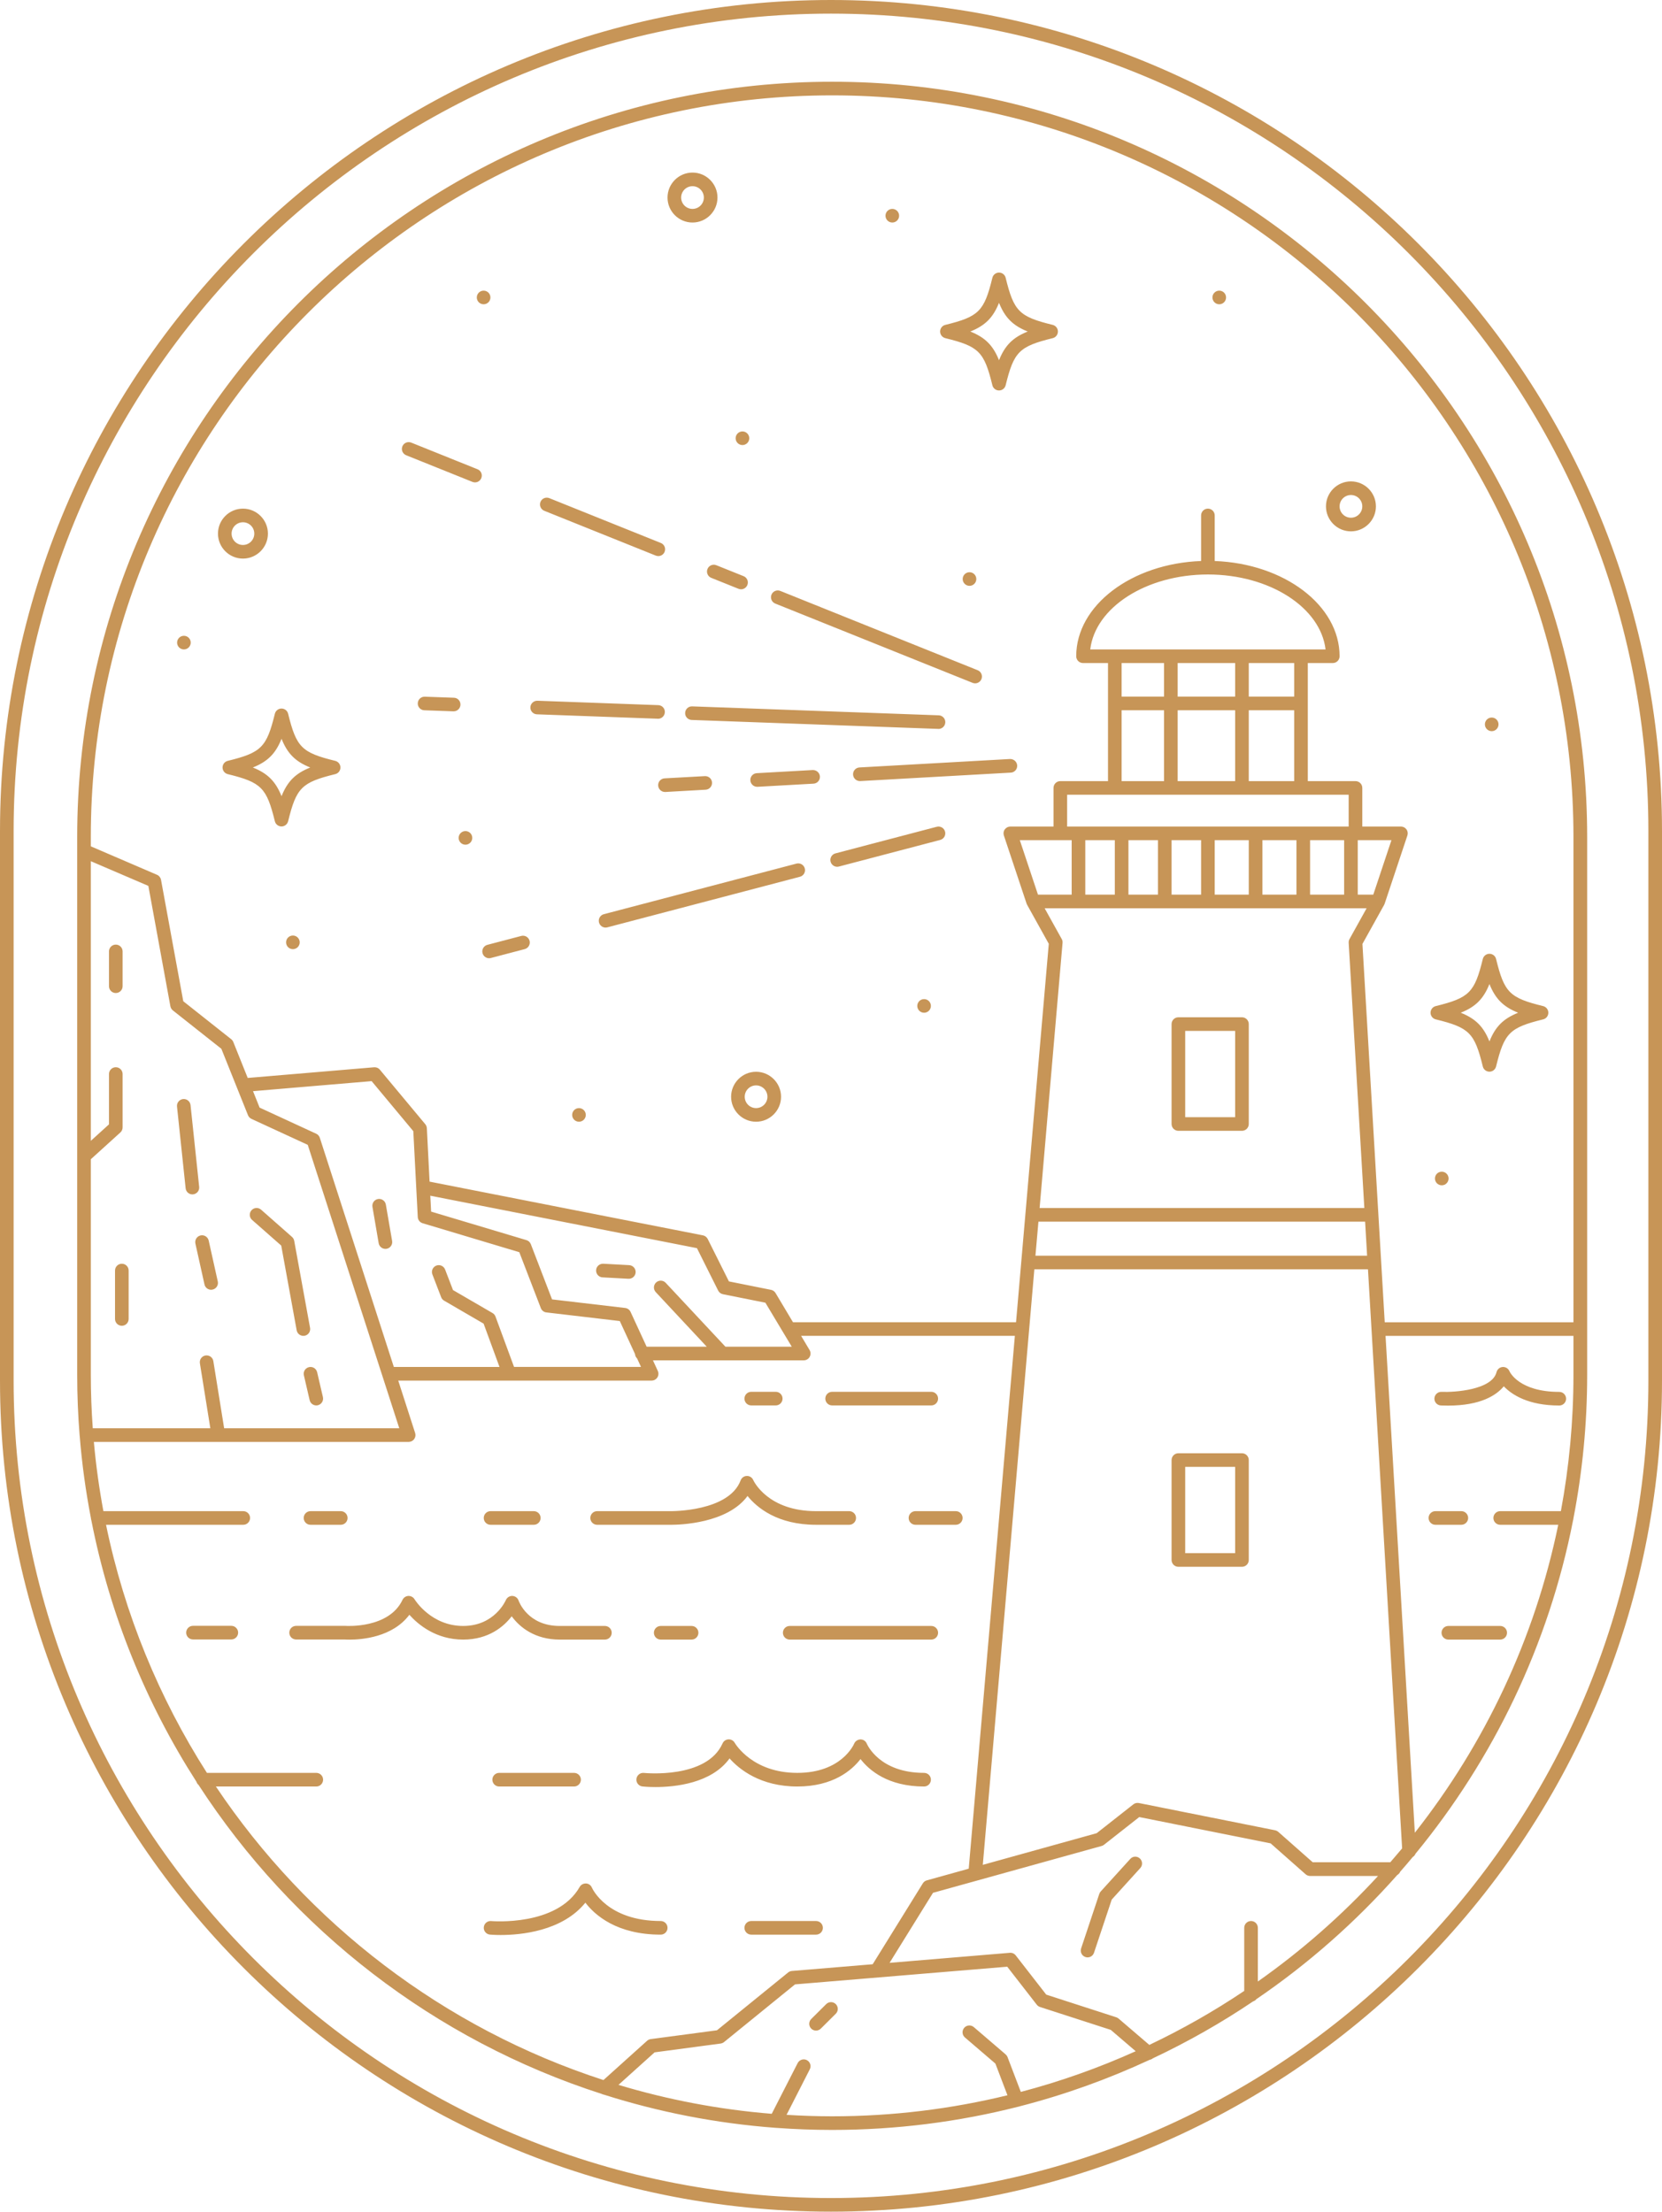 <?xml version="1.0" encoding="UTF-8"?><svg xmlns="http://www.w3.org/2000/svg" xmlns:xlink="http://www.w3.org/1999/xlink" height="487.0" preserveAspectRatio="xMidYMid meet" version="1.0" viewBox="0.0 0.0 366.0 487.0" width="366.0" zoomAndPan="magnify"><g id="change1_1"><path d="M183,0C82.09,0,0,82.09,0,183v121c0,100.91,82.09,183,183,183c100.91,0,183-82.09,183-183V183 C366,82.09,283.91,0,183,0z M363,304c0,99.25-80.75,180-180,180C83.75,484,3,403.25,3,304V183C3,83.75,83.75,3,183,3 c99.25,0,180,80.75,180,180V304z M183.25,18C91.58,18,17,92.58,17,184.25v3.09c0,0,0,0,0,0.01v115.41c0,4.46,0.18,8.87,0.53,13.24 c0,0,0,0.01,0,0.01c0,0.05,0.01,0.11,0.02,0.16c0.49,6.16,1.33,12.21,2.48,18.16c0.01,0.14,0.03,0.28,0.08,0.41 c4.08,20.84,12.05,40.3,23.14,57.58c0.09,0.28,0.25,0.53,0.47,0.71c20.67,31.85,51.95,56.2,88.78,68.04 c0.17,0.09,0.35,0.15,0.54,0.18c12.06,3.83,24.71,6.32,37.78,7.29c0.01,0,0.01,0,0.02,0c0,0,0,0,0.01,0 c4.1,0.3,8.24,0.46,12.41,0.46c14.13,0,27.86-1.78,40.97-5.11c0.07-0.02,0.14-0.01,0.21-0.04c0.02-0.01,0.03-0.02,0.05-0.03 c9.95-2.55,19.54-6.01,28.69-10.26c0.25-0.05,0.49-0.15,0.69-0.32c7.7-3.63,15.08-7.82,22.08-12.54c0.29-0.09,0.54-0.26,0.72-0.49 c11.45-7.8,21.87-17,31.03-27.34c0.29-0.17,0.52-0.42,0.65-0.73c0.94-1.07,1.86-2.15,2.77-3.24c0.27-0.17,0.48-0.42,0.6-0.72 c17.15-20.86,29.32-45.95,34.7-73.44c0.05-0.13,0.07-0.27,0.08-0.42c1.97-10.22,3.02-20.78,3.02-31.57v-118.5 C349.5,92.58,274.92,18,183.25,18z M174.36,296.54h-14.61l-13.15-14.07c-0.56-0.6-1.51-0.64-2.12-0.07 c-0.6,0.57-0.64,1.51-0.07,2.12l11.23,12.02H142.4l-3.54-7.67c-0.22-0.47-0.67-0.8-1.19-0.86l-16.1-1.89l-4.67-12.15 c-0.17-0.43-0.52-0.77-0.97-0.9l-20.99-6.28l-0.18-3.5l58.72,11.55l4.67,9.34c0.21,0.41,0.59,0.71,1.05,0.8l9.35,1.87L174.36,296.54 z M92,267.99c0.03,0.63,0.46,1.18,1.07,1.36l21.29,6.38l4.74,12.31c0.2,0.52,0.67,0.89,1.22,0.95l16.17,1.9l3.35,7.26 c0.03,0.38,0.19,0.72,0.45,0.96l0.87,1.88H113.2l-4.08-11.08c-0.12-0.33-0.35-0.6-0.65-0.78l-8.71-5.06l-1.74-4.53 c-0.3-0.77-1.16-1.16-1.94-0.86c-0.77,0.3-1.16,1.17-0.86,1.94l1.93,5.02c0.12,0.32,0.35,0.59,0.65,0.76l8.7,5.06L110,301H86.73 l-16.3-50.46c-0.13-0.4-0.42-0.73-0.8-0.9l-12.46-5.75l-1.45-3.62l26.12-2.21l9.18,11.02L92,267.99z M54.61,245.56 c0.14,0.36,0.42,0.64,0.76,0.81l12.4,5.72l20.16,62.41H49.36l-2.38-14.79c-0.13-0.82-0.9-1.37-1.72-1.24 c-0.82,0.13-1.37,0.9-1.24,1.72l2.3,14.31H20.43c-0.28-3.88-0.43-7.8-0.43-11.75v-47.49l6.51-5.9c0.31-0.28,0.49-0.69,0.49-1.11 V236.5c0-0.83-0.67-1.5-1.5-1.5s-1.5,0.67-1.5,1.5v11.08l-4,3.63v-61.58l12.67,5.44l4.85,26.5c0.07,0.36,0.26,0.68,0.54,0.91 l10.69,8.46L54.61,245.56z M47.54,393.38h22.11c0.83,0,1.5-0.67,1.5-1.5s-0.67-1.5-1.5-1.5H45.57 c-10.51-16.45-18.15-34.89-22.22-54.63h30.22c0.83,0,1.5-0.67,1.5-1.5s-0.67-1.5-1.5-1.5h-30.8c-0.93-5.01-1.64-10.09-2.1-15.25H90 c0.48,0,0.93-0.23,1.21-0.62s0.36-0.89,0.21-1.34L87.7,304h55.8c0.51,0,0.99-0.26,1.26-0.69c0.28-0.43,0.31-0.97,0.1-1.44 l-1.07-2.33H177c0.54,0,1.04-0.29,1.3-0.76s0.26-1.05-0.02-1.51l-1.86-3.12h47.07l-10.16,117.33l-9.24,2.57 c-0.36,0.1-0.67,0.33-0.87,0.66l-11.04,17.81L174.38,434c-0.3,0.03-0.59,0.14-0.82,0.33l-15.67,12.73l-14.58,1.94 c-0.3,0.04-0.58,0.17-0.81,0.37l-9.61,8.65C97.71,446.6,67.74,423.53,47.54,393.38z M233.81,206.77l-3.76-6.77h70.9l-3.76,6.77 c-0.14,0.25-0.2,0.53-0.19,0.82l3.45,58.41h-71.51l5.05-58.37C234.02,207.33,233.96,207.03,233.81,206.77z M228.58,197l-4-12h8.92 h2.5v12H228.58z M266,126.5c13.61,0,24.81,7.27,25.91,16.5h-5.41h-41h-5.41C241.19,133.77,252.39,126.5,266,126.5z M259.34,172 v-15.61H272V172H259.34z M272,146v7.39h-12.66V146H272z M275,156.39h10V172h-10V156.39z M285,153.39h-10V146h10V153.39z M256.34,146 v7.39H247V146H256.34z M247,156.39h9.34V172H247V156.39z M245.5,175h41H297v7h-62v-7H245.5z M302.42,197H299v-12h7.42L302.42,197z M288.5,197v-12h7.5v12H288.5z M278,197v-12h7.5v12H278z M267.5,197v-12h7.5v12H267.5z M258,197v-12h6.5v12H258z M248.5,197v-12h6.5 v12H248.5z M239,197v-12h6.5v12H239z M306.17,410.06h-17.09l-7.58-6.69c-0.2-0.17-0.44-0.29-0.7-0.35l-30-6 c-0.43-0.08-0.88,0.02-1.22,0.29l-8.07,6.35l-25.08,6.97l11.35-131.13h73.47l7.52,127.51C307.91,408.04,307.04,409.06,306.17,410.06 z M228.68,269h71.94l0.44,7.5h-73.04L228.68,269z M173.21,465.68l5.12-10.03c0.38-0.74,0.08-1.64-0.65-2.02 c-0.74-0.38-1.64-0.08-2.02,0.65l-5.71,11.17c-11.63-0.94-22.92-3.11-33.75-6.37l7.95-7.16l14.54-1.94 c0.27-0.04,0.53-0.15,0.75-0.32l15.64-12.71l46.73-3.89l6.5,8.36c0.18,0.24,0.44,0.41,0.72,0.51l15.58,5.04l5.49,4.7 c-8.1,3.65-16.56,6.66-25.3,8.96l-2.92-7.66c-0.09-0.23-0.24-0.44-0.43-0.61l-7-6c-0.63-0.54-1.58-0.47-2.12,0.16 s-0.47,1.58,0.16,2.12l6.71,5.75l2.66,6.98c-12.39,3.02-25.33,4.63-38.64,4.63C179.88,466,176.53,465.88,173.21,465.68z M277,436.32 V424.5c0-0.83-0.67-1.5-1.5-1.5s-1.5,0.67-1.5,1.5v13.89c-6.64,4.46-13.62,8.43-20.9,11.89l-6.76-5.79 c-0.15-0.13-0.33-0.23-0.51-0.29l-15.43-4.99l-6.72-8.64c-0.31-0.4-0.79-0.61-1.31-0.57l-26.47,2.21l9.56-15.42l37.13-10.31 c0.19-0.05,0.37-0.14,0.53-0.27l7.76-6.1l28.93,5.79l7.7,6.8c0.27,0.24,0.63,0.38,0.99,0.38h14.97 C295.52,421.73,286.64,429.53,277,436.32z M343.73,332.75h-13.36c-0.83,0-1.5,0.67-1.5,1.5s0.67,1.5,1.5,1.5h12.78 c-5.19,25.2-16.21,48.29-31.58,67.81l-6.45-109.4h41.38v8.59C346.5,313,345.54,323.02,343.73,332.75z M346.5,291.16h-41.56 l-4.91-83.31l4.79-8.62c0.03-0.05,0.04-0.11,0.07-0.17c0.01-0.03,0.03-0.05,0.04-0.09l5-15c0.15-0.46,0.08-0.96-0.21-1.35 s-0.73-0.62-1.22-0.62H300v-8.5c0-0.83-0.67-1.5-1.5-1.5H288v-26h5.5c0.83,0,1.5-0.67,1.5-1.5c0-11.22-12.2-20.4-27.5-20.97V113.5 c0-0.83-0.67-1.5-1.5-1.5s-1.5,0.67-1.5,1.5v10.03c-15.3,0.57-27.5,9.76-27.5,20.97c0,0.83,0.67,1.5,1.5,1.5h5.5v26h-10.5 c-0.83,0-1.5,0.67-1.5,1.5v8.5h-9.5c-0.48,0-0.93,0.23-1.22,0.62s-0.36,0.89-0.21,1.35l5,15c0.02,0.07,0.06,0.14,0.09,0.2 c0.01,0.02,0.01,0.03,0.02,0.05l4.78,8.6l-7.21,83.33h-49.12l-3.84-6.43c-0.22-0.36-0.58-0.62-0.99-0.7l-9.28-1.86l-4.67-9.34 c-0.21-0.42-0.6-0.71-1.05-0.8L94.6,260.19L94,248.42c-0.02-0.32-0.14-0.63-0.35-0.88l-10-12c-0.31-0.38-0.79-0.57-1.28-0.53 l-27.82,2.35l-3.17-7.91c-0.1-0.24-0.26-0.46-0.46-0.62l-10.56-8.36l-4.9-26.73c-0.09-0.49-0.42-0.91-0.88-1.11L20,186.36v-2.11 C20,94.23,93.23,21,183.25,21c90.02,0,163.25,73.23,163.25,163.25V291.16z M27,217.16c0,0.83-0.67,1.5-1.5,1.5s-1.5-0.67-1.5-1.5 v-7.66c0-0.83,0.67-1.5,1.5-1.5s1.5,0.67,1.5,1.5V217.16z M28.33,279.77v10.66c0,0.83-0.67,1.5-1.5,1.5s-1.5-0.67-1.5-1.5v-10.66 c0-0.83,0.67-1.5,1.5-1.5S28.33,278.94,28.33,279.77z M42.53,262.99C42.48,263,42.42,263,42.37,263c-0.76,0-1.41-0.57-1.49-1.34 l-1.9-18c-0.09-0.82,0.51-1.56,1.33-1.65c0.83-0.09,1.56,0.51,1.65,1.33l1.9,18C43.95,262.17,43.35,262.9,42.53,262.99z M47.96,282.17c0.18,0.81-0.33,1.61-1.14,1.79c-0.11,0.02-0.22,0.04-0.33,0.04c-0.69,0-1.31-0.48-1.46-1.17l-2-9 c-0.18-0.81,0.33-1.61,1.14-1.79c0.81-0.18,1.61,0.33,1.79,1.14L47.96,282.17z M55.51,268.62c-0.62-0.55-0.68-1.5-0.13-2.12 c0.55-0.62,1.5-0.68,2.12-0.13l6.81,6c0.25,0.22,0.42,0.52,0.48,0.86l3.49,19.16c0.15,0.81-0.39,1.6-1.21,1.74 c-0.09,0.02-0.18,0.02-0.27,0.02c-0.71,0-1.34-0.51-1.47-1.23l-3.4-18.65L55.51,268.62z M68.04,301.04c0.81-0.19,1.61,0.31,1.8,1.12 l1.27,5.47c0.19,0.81-0.32,1.61-1.12,1.8c-0.11,0.03-0.23,0.04-0.34,0.04c-0.68,0-1.3-0.47-1.46-1.16l-1.27-5.47 C66.73,302.03,67.23,301.23,68.04,301.04z M86.35,273.25c0.14,0.82-0.41,1.59-1.22,1.73c-0.09,0.01-0.17,0.02-0.26,0.02 c-0.72,0-1.35-0.52-1.48-1.25l-1.37-8c-0.14-0.82,0.41-1.59,1.22-1.73c0.81-0.14,1.59,0.41,1.73,1.22L86.35,273.25z M139.98,280.16 c-0.04,0.8-0.71,1.42-1.5,1.42c-0.03,0-0.05,0-0.08,0l-5.71-0.31c-0.83-0.04-1.46-0.75-1.42-1.58s0.76-1.45,1.58-1.42l5.71,0.31 C139.38,278.63,140.02,279.33,139.98,280.16z M251.01,409.22c0.61,0.56,0.66,1.51,0.1,2.12l-6.29,6.94l-3.9,11.7 c-0.21,0.63-0.79,1.03-1.42,1.03c-0.16,0-0.32-0.02-0.47-0.08c-0.79-0.26-1.21-1.11-0.95-1.9l4-12c0.07-0.2,0.17-0.38,0.31-0.53 l6.51-7.17C249.45,408.7,250.4,408.66,251.01,409.22z M184.06,441.3c0.58,0.59,0.58,1.54-0.01,2.12l-3.29,3.27 c-0.29,0.29-0.68,0.44-1.06,0.44c-0.39,0-0.77-0.15-1.06-0.44c-0.58-0.59-0.58-1.54,0.01-2.12l3.29-3.27 C182.53,440.71,183.48,440.72,184.06,441.3z M259.5,249h14c0.83,0,1.5-0.67,1.5-1.5v-22c0-0.83-0.67-1.5-1.5-1.5h-14 c-0.83,0-1.5,0.67-1.5,1.5v22C258,248.33,258.67,249,259.5,249z M261,227h11v19h-11V227z M273.5,320h-14c-0.83,0-1.5,0.67-1.5,1.5 v22c0,0.83,0.67,1.5,1.5,1.5h14c0.83,0,1.5-0.67,1.5-1.5v-22C275,320.67,274.33,320,273.5,320z M272,342h-11v-19h11V342z M105.99,105.28c-0.24,0.59-0.8,0.94-1.39,0.94c-0.19,0-0.38-0.04-0.56-0.11l-14.6-5.87c-0.77-0.31-1.14-1.18-0.83-1.95 c0.31-0.77,1.18-1.14,1.95-0.83l14.6,5.87C105.93,103.64,106.3,104.51,105.99,105.28z M119.02,110.52c0.31-0.77,1.18-1.14,1.95-0.83 l24.56,9.87c0.77,0.31,1.14,1.18,0.83,1.95c-0.24,0.59-0.8,0.94-1.39,0.94c-0.19,0-0.38-0.04-0.56-0.11l-24.56-9.87 C119.09,112.16,118.71,111.28,119.02,110.52z M156.63,127.24c-0.77-0.31-1.14-1.18-0.83-1.95c0.31-0.77,1.18-1.14,1.95-0.83l6,2.41 c0.77,0.31,1.14,1.18,0.83,1.95c-0.24,0.59-0.8,0.94-1.39,0.94c-0.19,0-0.38-0.04-0.56-0.11L156.63,127.24z M169.89,130.95 c0.31-0.77,1.18-1.14,1.95-0.83l43.46,17.46c0.77,0.31,1.14,1.18,0.83,1.95c-0.24,0.59-0.8,0.94-1.39,0.94 c-0.19,0-0.38-0.04-0.56-0.11l-43.46-17.46C169.95,132.59,169.58,131.72,169.89,130.95z M206.62,160.5l-54.3-1.97 c-0.83-0.03-1.48-0.73-1.44-1.55c0.03-0.83,0.72-1.47,1.55-1.44l54.3,1.97c0.83,0.03,1.47,0.73,1.44,1.55 c-0.03,0.81-0.69,1.45-1.5,1.45C206.65,160.5,206.63,160.5,206.62,160.5z M144.86,158.26l-26.62-0.97 c-0.83-0.03-1.48-0.73-1.44-1.55c0.03-0.83,0.74-1.46,1.55-1.44l26.62,0.97c0.83,0.03,1.48,0.73,1.44,1.55 c-0.03,0.81-0.69,1.45-1.5,1.45C144.89,158.26,144.88,158.26,144.86,158.26z M101.4,155.18c-0.03,0.81-0.69,1.45-1.5,1.45 c-0.02,0-0.04,0-0.06,0l-6.4-0.23c-0.83-0.03-1.48-0.73-1.44-1.55c0.03-0.83,0.73-1.47,1.55-1.44l6.4,0.23 C100.78,153.65,101.43,154.35,101.4,155.18z M155.22,170.9c0.84-0.04,1.54,0.59,1.58,1.41c0.05,0.83-0.59,1.54-1.41,1.58l-8.86,0.5 c-0.03,0-0.06,0-0.09,0c-0.79,0-1.45-0.62-1.5-1.42c-0.05-0.83,0.59-1.54,1.41-1.58L155.22,170.9z M180.56,170.98 c0.05,0.83-0.59,1.54-1.41,1.58l-12.32,0.69c-0.03,0-0.06,0-0.09,0c-0.79,0-1.45-0.62-1.5-1.42c-0.05-0.83,0.59-1.54,1.41-1.58 l12.32-0.69C179.8,169.53,180.51,170.16,180.56,170.98z M224,168.55c0.05,0.83-0.59,1.54-1.41,1.58l-33.15,1.86 c-0.03,0-0.06,0-0.08,0c-0.79,0-1.45-0.62-1.5-1.42c-0.05-0.83,0.59-1.54,1.41-1.58l33.15-1.86 C223.24,167.11,223.95,167.73,224,168.55z M116.62,207.16c0.21,0.8-0.27,1.62-1.07,1.83l-7.46,1.96c-0.13,0.03-0.26,0.05-0.38,0.05 c-0.67,0-1.27-0.45-1.45-1.12c-0.21-0.8,0.27-1.62,1.07-1.83l7.46-1.96C115.59,205.88,116.41,206.36,116.62,207.16z M177.23,191.23 c0.21,0.8-0.27,1.62-1.07,1.83l-42.42,11.14c-0.13,0.03-0.26,0.05-0.38,0.05c-0.67,0-1.27-0.45-1.45-1.12 c-0.21-0.8,0.27-1.62,1.07-1.83l42.42-11.14C176.2,189.95,177.02,190.43,177.23,191.23z M208.12,183.12 c0.21,0.8-0.27,1.62-1.07,1.83l-22.31,5.86c-0.13,0.03-0.26,0.05-0.38,0.05c-0.67,0-1.27-0.45-1.45-1.12 c-0.21-0.8,0.27-1.62,1.07-1.83l22.31-5.86C207.09,181.84,207.91,182.32,208.12,183.12z M163.94,307.97c0-0.83,0.67-1.5,1.5-1.5 h5.39c0.83,0,1.5,0.67,1.5,1.5s-0.67,1.5-1.5,1.5h-5.39C164.61,309.47,163.94,308.8,163.94,307.97z M181.75,307.97 c0-0.83,0.67-1.5,1.5-1.5h21.83c0.83,0,1.5,0.67,1.5,1.5s-0.67,1.5-1.5,1.5h-21.83C182.42,309.47,181.75,308.8,181.75,307.97z M344.88,307.99c0,0.83-0.67,1.5-1.5,1.5c-6.83,0-10.44-2.37-12.22-4.23c-1.59,1.92-5.02,4.25-12.28,4.25 c-0.51,0-1.03-0.01-1.57-0.03c-0.83-0.04-1.47-0.74-1.43-1.56c0.04-0.83,0.74-1.47,1.56-1.44c2.83,0.13,11.14-0.42,12.12-4.34 c0.16-0.63,0.7-1.09,1.35-1.13c0.64-0.05,1.25,0.33,1.5,0.93c0.07,0.17,2.12,4.55,10.98,4.55 C344.2,306.49,344.88,307.16,344.88,307.99z M66.88,334.25c0-0.83,0.67-1.5,1.5-1.5h6.66c0.83,0,1.5,0.67,1.5,1.5s-0.67,1.5-1.5,1.5 h-6.66C67.55,335.75,66.88,335.08,66.88,334.25z M106.53,334.25c0-0.83,0.67-1.5,1.5-1.5h9.52c0.83,0,1.5,0.67,1.5,1.5 s-0.67,1.5-1.5,1.5h-9.52C107.2,335.75,106.53,335.08,106.53,334.25z M130,334.25c0-0.83,0.67-1.5,1.5-1.5h16.18 c0.16,0,12.83,0.13,15.42-6.78c0.21-0.57,0.75-0.96,1.36-0.97c0.6-0.03,1.17,0.33,1.41,0.89c0.12,0.27,3.25,6.86,13.84,6.86h7.3 c0.83,0,1.5,0.67,1.5,1.5s-0.67,1.5-1.5,1.5h-7.3c-8.52,0-13.02-3.78-15.09-6.34c-4.46,6.09-15.05,6.34-16.75,6.34 c-0.11,0-0.18,0-0.21,0H131.5C130.67,335.75,130,335.08,130,334.25z M201.6,332.75h8.88c0.83,0,1.5,0.67,1.5,1.5s-0.67,1.5-1.5,1.5 h-8.88c-0.83,0-1.5-0.67-1.5-1.5S200.77,332.75,201.6,332.75z M321.81,335.75h-5.71c-0.83,0-1.5-0.67-1.5-1.5s0.67-1.5,1.5-1.5h5.71 c0.83,0,1.5,0.67,1.5,1.5S322.63,335.75,321.81,335.75z M52.44,359.5c0,0.83-0.67,1.5-1.5,1.5H42.5c-0.83,0-1.5-0.67-1.5-1.5 s0.67-1.5,1.5-1.5h8.44C51.76,358,52.44,358.67,52.44,359.5z M102,361.03c-5.98,0-9.91-3.29-11.85-5.46 c-3.71,4.95-10.47,5.47-13.15,5.47c-0.53,0-0.9-0.02-1.06-0.03H65.21c-0.83,0-1.5-0.67-1.5-1.5s0.67-1.5,1.5-1.5h10.78 c0.04,0,0.08,0,0.12,0c0.09,0.01,9.52,0.65,12.53-5.73c0.24-0.5,0.73-0.83,1.28-0.86c0.55-0.02,1.07,0.25,1.36,0.72 c0.15,0.24,3.7,5.89,10.72,5.89c6.86,0,9.3-5.47,9.4-5.7c0.25-0.57,0.84-0.94,1.44-0.91c0.62,0.03,1.16,0.43,1.36,1.02 c0.08,0.22,2.03,5.59,9.05,5.59h9.96c0.83,0,1.5,0.67,1.5,1.5s-0.67,1.5-1.5,1.5h-9.96c-5.39,0-8.77-2.66-10.56-5.13 C110.99,358.11,107.66,361.03,102,361.03z M144,359.53c0-0.83,0.67-1.5,1.5-1.5h6.8c0.83,0,1.5,0.67,1.5,1.5s-0.67,1.5-1.5,1.5h-6.8 C144.67,361.03,144,360.36,144,359.53z M206.58,359.53c0,0.83-0.67,1.5-1.5,1.5h-31.17c-0.83,0-1.5-0.67-1.5-1.5s0.67-1.5,1.5-1.5 h31.17C205.91,358.03,206.58,358.7,206.58,359.53z M318.95,358.03h11.42c0.83,0,1.5,0.67,1.5,1.5s-0.67,1.5-1.5,1.5h-11.42 c-0.83,0-1.5-0.67-1.5-1.5S318.12,358.03,318.95,358.03z M126.42,390.38c0.83,0,1.5,0.67,1.5,1.5s-0.67,1.5-1.5,1.5h-16.49 c-0.83,0-1.5-0.67-1.5-1.5s0.67-1.5,1.5-1.5H126.42z M205,391.88c0,0.83-0.67,1.5-1.5,1.5c-7.95,0-12.09-3.57-14-6.04 c-1.91,2.46-6.03,6.04-13.92,6.04c-8.09,0-12.76-3.76-14.92-6.18c-3.98,5.5-12.01,6.3-16.31,6.3c-1.61,0-2.7-0.11-2.87-0.13 c-0.82-0.09-1.42-0.83-1.33-1.65s0.83-1.42,1.65-1.33c0.14,0.02,13.81,1.39,17.32-6.5c0.23-0.52,0.73-0.86,1.3-0.89 c0.56-0.03,1.1,0.27,1.38,0.76c0.15,0.26,3.94,6.62,13.78,6.62c9.69,0,12.42-6.19,12.53-6.45c0.24-0.56,0.8-0.9,1.39-0.92 c0.61,0,1.15,0.37,1.38,0.93c0.11,0.25,2.83,6.44,12.61,6.44C204.33,390.38,205,391.05,205,391.88z M128.91,418.96 c-5.11,6.32-14.31,7.12-18.65,7.12c-1.34,0-2.22-0.08-2.37-0.09c-0.82-0.08-1.43-0.81-1.35-1.63s0.81-1.44,1.63-1.35 c0.14,0.01,14.5,1.24,19.49-7.52c0.28-0.5,0.82-0.77,1.39-0.76c0.57,0.03,1.07,0.38,1.29,0.91c0.13,0.29,3.4,7.36,15.16,7.36 c0.83,0,1.5,0.67,1.5,1.5s-0.67,1.5-1.5,1.5C135.81,426,130.99,421.68,128.91,418.96z M181.21,424.5c0,0.83-0.67,1.5-1.5,1.5h-14.27 c-0.83,0-1.5-0.67-1.5-1.5s0.67-1.5,1.5-1.5h14.27C180.54,423,181.21,423.67,181.21,424.5z M231.83,71.54 c-7.4-1.81-8.56-2.98-10.37-10.38c-0.16-0.67-0.77-1.14-1.46-1.14s-1.29,0.47-1.46,1.14c-1.81,7.4-2.98,8.56-10.37,10.38 c-0.67,0.16-1.14,0.77-1.14,1.46s0.47,1.29,1.14,1.46c7.4,1.81,8.56,2.98,10.37,10.38c0.16,0.67,0.77,1.14,1.46,1.14 s1.29-0.47,1.46-1.14c1.81-7.4,2.98-8.56,10.37-10.38c0.67-0.16,1.14-0.77,1.14-1.46S232.5,71.71,231.83,71.54z M220,79.32 c-1.31-3.27-3.05-5.01-6.32-6.32c3.27-1.31,5.01-3.05,6.32-6.32c1.31,3.27,3.05,5.01,6.32,6.32C223.05,74.31,221.31,76.05,220,79.32 z M73.83,167.54c-7.4-1.81-8.56-2.98-10.38-10.38c-0.16-0.67-0.77-1.14-1.46-1.14s-1.29,0.47-1.46,1.14 c-1.81,7.4-2.98,8.56-10.38,10.38c-0.67,0.16-1.14,0.77-1.14,1.46s0.47,1.29,1.14,1.46c7.4,1.81,8.56,2.98,10.38,10.38 c0.16,0.67,0.77,1.14,1.46,1.14s1.29-0.47,1.46-1.14c1.81-7.4,2.98-8.56,10.38-10.38c0.67-0.16,1.14-0.77,1.14-1.46 S74.5,167.71,73.83,167.54z M62,175.32c-1.31-3.27-3.05-5.01-6.32-6.32c3.27-1.31,5.01-3.05,6.32-6.32 c1.31,3.27,3.05,5.01,6.32,6.32C65.05,170.31,63.31,172.05,62,175.32z M316.17,224.46c7.4,1.81,8.56,2.98,10.37,10.38 c0.16,0.67,0.77,1.14,1.46,1.14s1.29-0.47,1.46-1.14c1.81-7.4,2.98-8.56,10.37-10.38c0.67-0.16,1.14-0.77,1.14-1.46 s-0.47-1.29-1.14-1.46c-7.4-1.81-8.56-2.98-10.37-10.38c-0.16-0.67-0.77-1.14-1.46-1.14s-1.29,0.47-1.46,1.14 c-1.81,7.4-2.98,8.56-10.37,10.38c-0.67,0.16-1.14,0.77-1.14,1.46S315.5,224.29,316.17,224.46z M328,216.68 c1.31,3.27,3.05,5.01,6.32,6.32c-3.27,1.31-5.01,3.05-6.32,6.32c-1.31-3.27-3.05-5.01-6.32-6.32 C324.95,221.69,326.69,219.95,328,216.68z M53.5,123c3.03,0,5.5-2.47,5.5-5.5s-2.47-5.5-5.5-5.5s-5.5,2.47-5.5,5.5 S50.47,123,53.5,123z M53.5,115c1.38,0,2.5,1.12,2.5,2.5s-1.12,2.5-2.5,2.5s-2.5-1.12-2.5-2.5S52.12,115,53.5,115z M152.5,49 c3.03,0,5.5-2.47,5.5-5.5s-2.47-5.5-5.5-5.5s-5.5,2.47-5.5,5.5S149.47,49,152.5,49z M152.5,41c1.38,0,2.5,1.12,2.5,2.5 s-1.12,2.5-2.5,2.5s-2.5-1.12-2.5-2.5S151.12,41,152.5,41z M292,111.5c0,3.03,2.47,5.5,5.5,5.5s5.5-2.47,5.5-5.5s-2.47-5.5-5.5-5.5 S292,108.47,292,111.5z M300,111.5c0,1.38-1.12,2.5-2.5,2.5s-2.5-1.12-2.5-2.5s1.12-2.5,2.5-2.5S300,110.12,300,111.5z M166.5,236 c-3.03,0-5.5,2.47-5.5,5.5c0,3.03,2.47,5.5,5.5,5.5s5.5-2.47,5.5-5.5C172,238.47,169.53,236,166.5,236z M166.5,244 c-1.38,0-2.5-1.12-2.5-2.5s1.12-2.5,2.5-2.5s2.5,1.12,2.5,2.5S167.88,244,166.5,244z M213.5,129c-0.83,0-1.5-0.67-1.5-1.5 s0.67-1.5,1.5-1.5s1.5,0.67,1.5,1.5S214.33,129,213.5,129z M327,159.5c0-0.83,0.67-1.5,1.5-1.5s1.5,0.67,1.5,1.5s-0.67,1.5-1.5,1.5 S327,160.33,327,159.5z M319,259.5c0,0.83-0.67,1.5-1.5,1.5s-1.5-0.67-1.5-1.5s0.67-1.5,1.5-1.5S319,258.67,319,259.5z M270,65.5 c0,0.83-0.67,1.5-1.5,1.5s-1.5-0.67-1.5-1.5s0.67-1.5,1.5-1.5S270,64.67,270,65.5z M195,47.5c0-0.83,0.67-1.5,1.5-1.5 s1.5,0.67,1.5,1.5s-0.67,1.5-1.5,1.5S195,48.33,195,47.5z M162,96.5c0-0.83,0.67-1.5,1.5-1.5s1.5,0.67,1.5,1.5s-0.67,1.5-1.5,1.5 S162,97.33,162,96.5z M105,65.5c0-0.83,0.67-1.5,1.5-1.5s1.5,0.67,1.5,1.5s-0.67,1.5-1.5,1.5S105,66.33,105,65.5z M42,141.5 c0,0.83-0.67,1.5-1.5,1.5s-1.5-0.67-1.5-1.5s0.67-1.5,1.5-1.5S42,140.67,42,141.5z M104,184.5c0,0.83-0.67,1.5-1.5,1.5 s-1.5-0.67-1.5-1.5s0.67-1.5,1.5-1.5S104,183.67,104,184.5z M66,207.5c0,0.83-0.67,1.5-1.5,1.5s-1.5-0.67-1.5-1.5s0.67-1.5,1.5-1.5 S66,206.67,66,207.5z M129,245.5c0,0.83-0.67,1.5-1.5,1.5s-1.5-0.67-1.5-1.5s0.67-1.5,1.5-1.5S129,244.67,129,245.5z M205,221.5 c0,0.83-0.67,1.5-1.5,1.5s-1.5-0.67-1.5-1.5s0.67-1.5,1.5-1.5S205,220.67,205,221.5z" fill="#c79557"/></g></svg>